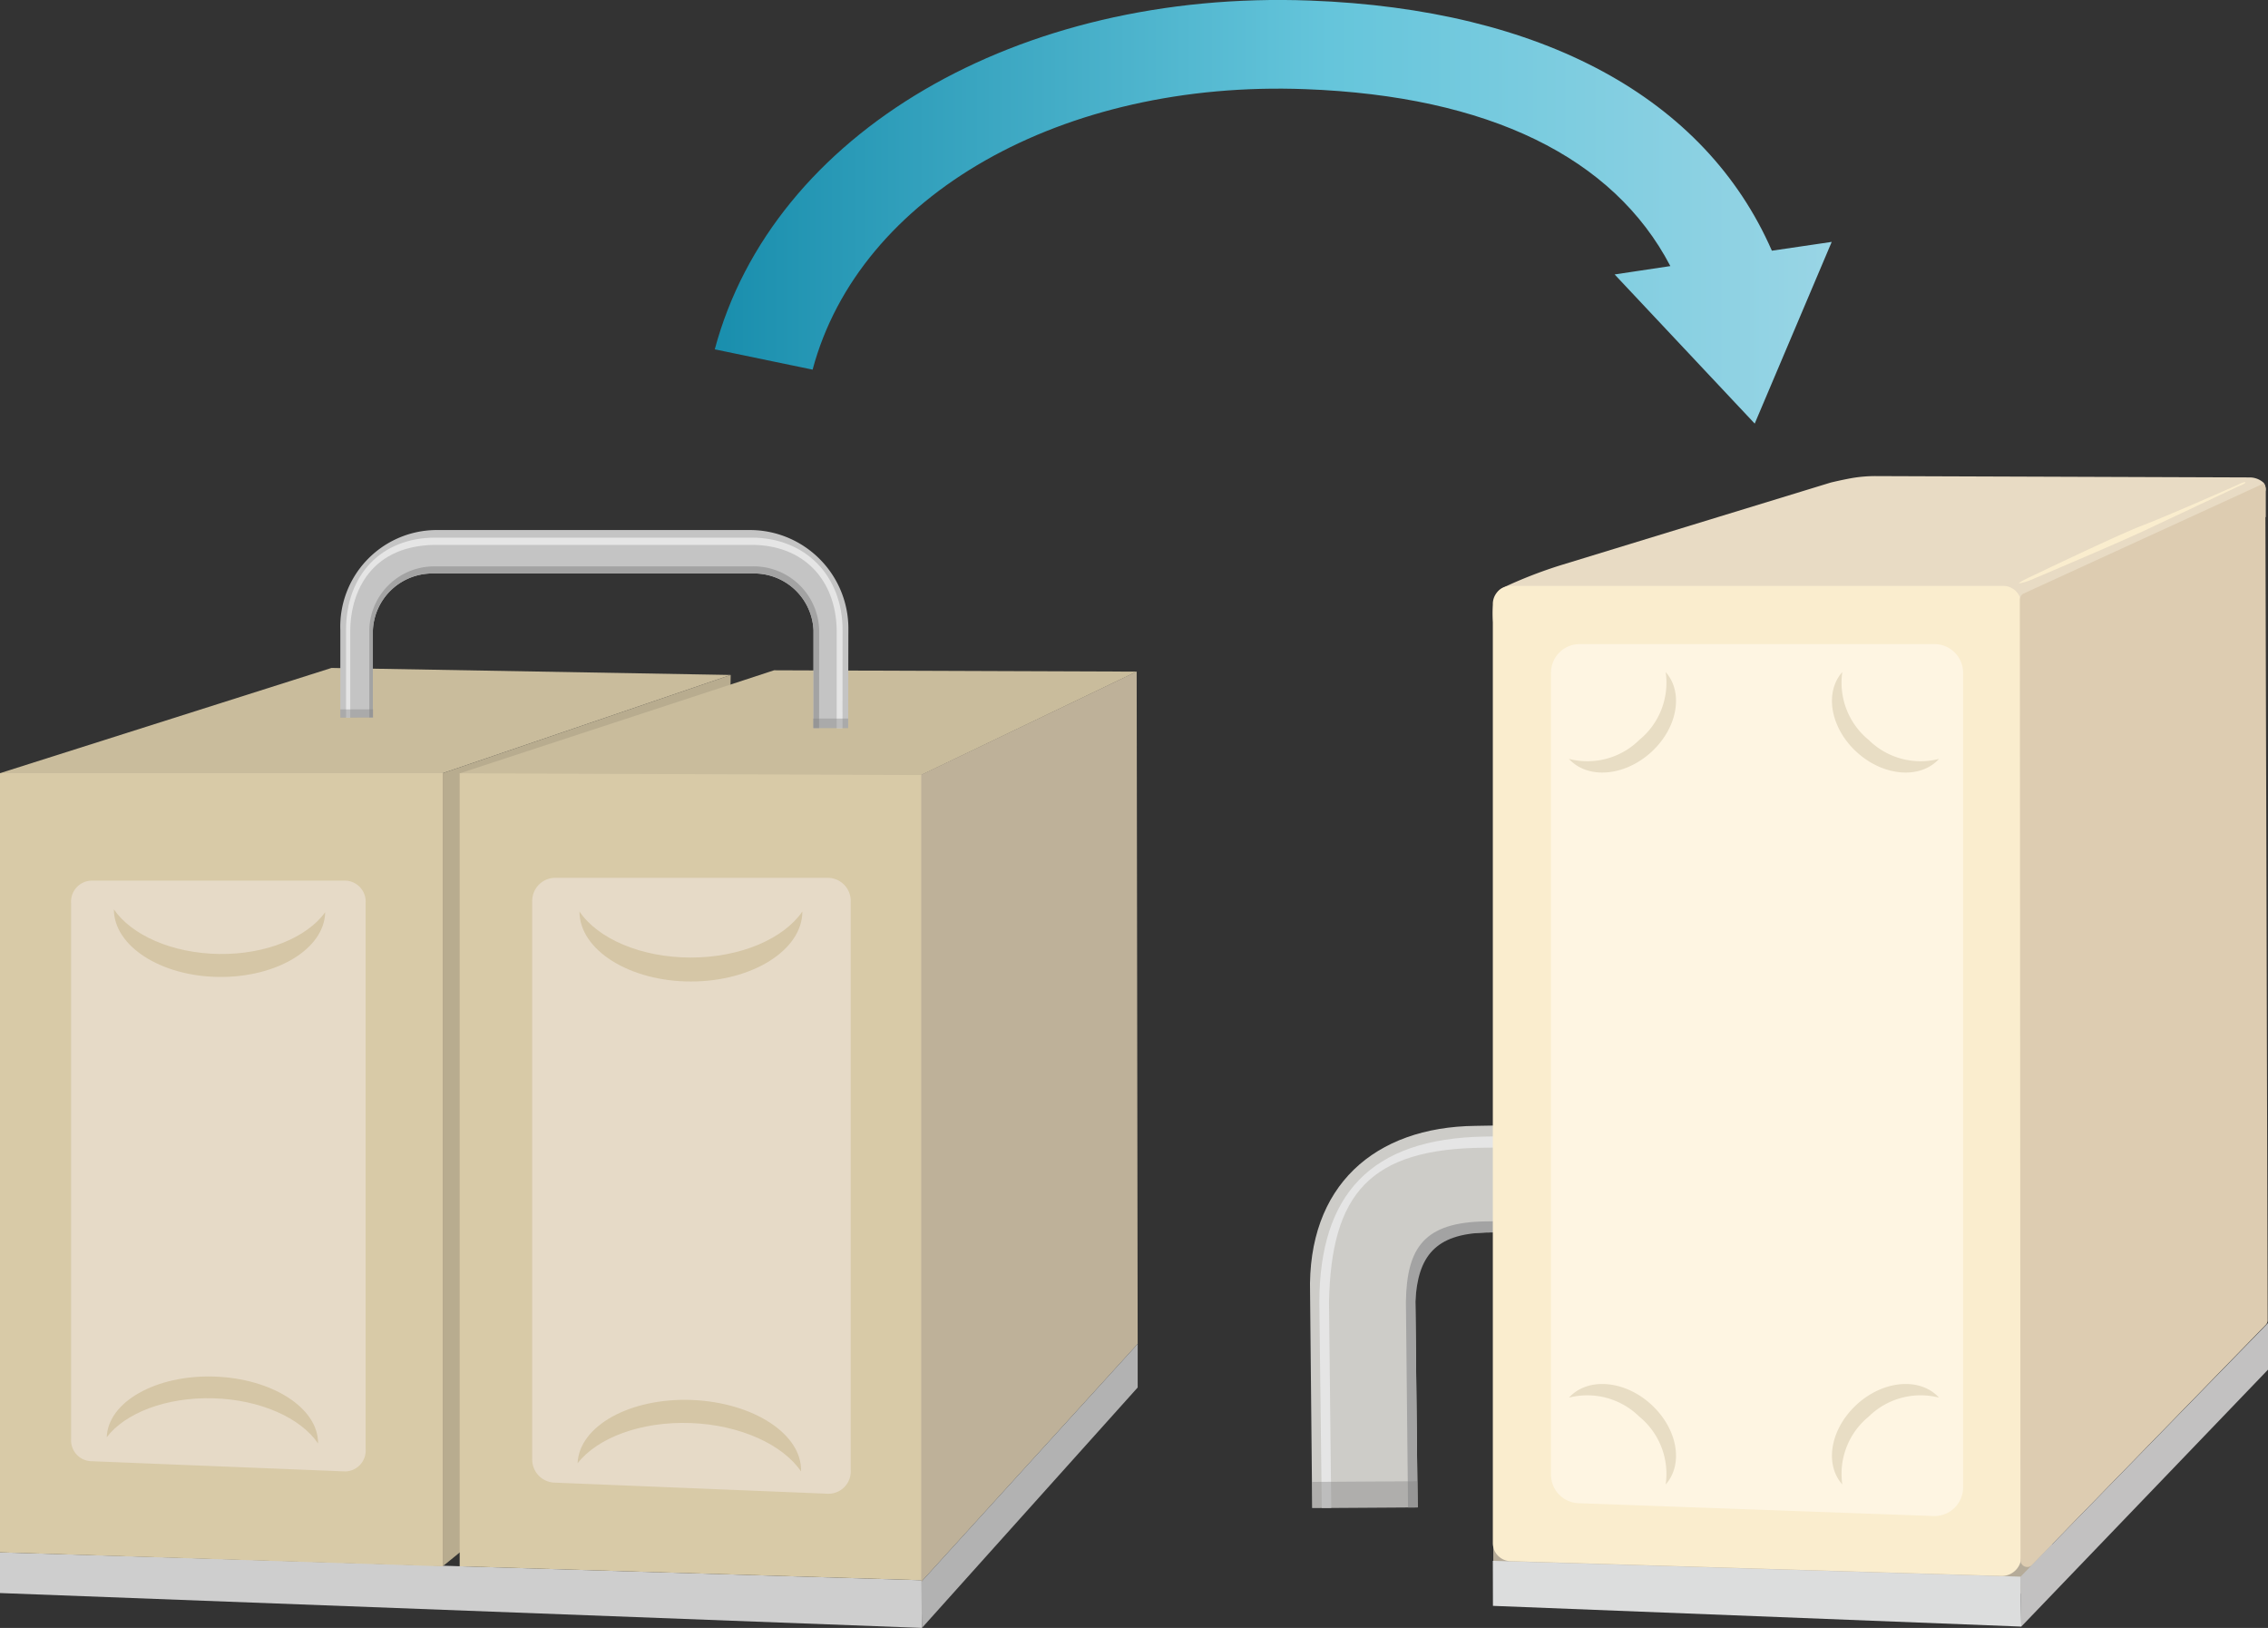 <svg id="レイヤー_9" data-name="レイヤー 9" xmlns="http://www.w3.org/2000/svg" xmlns:xlink="http://www.w3.org/1999/xlink" viewBox="0 0 203.52 146.04"><rect x="0" y="0" width="203.52" height="146.04" fill="#333333" stroke="none"/><defs><style>.cls-1{fill:#cecece;}.cls-2{fill:#b8ac8f;}.cls-3{fill:#d8caa7;}.cls-4{fill:#e6dac7;}.cls-5{fill:#d5c6a6;}.cls-6{fill:#c9bc9c;}.cls-7{fill:#beb199;}.cls-8{fill:#b2b2b2;}.cls-9{fill:#c4c4c4;}.cls-10{fill:#a3a3a3;}.cls-11{fill:#e5e5e5;}.cls-12{fill:#828282;opacity:0.4;}.cls-13{fill:#b5ab99;}.cls-14{fill:#cdccc8;}.cls-15{fill:#dcdddd;}.cls-16{fill:#e8dbc4;}.cls-17{fill:#faedce;}.cls-18{fill:#fef5e2;}.cls-19{fill:#e8ddc4;}.cls-20{fill:#ddccb1;}.cls-21{fill:#c2c1c1;}.cls-22{fill:url(#名称未設定グラデーション_81);}</style><linearGradient id="名称未設定グラデーション_81" x1="64.14" y1="19" x2="164.37" y2="19" gradientUnits="userSpaceOnUse"><stop offset="0" stop-color="#198ead"/><stop offset="0.55" stop-color="#65c5db"/><stop offset="1" stop-color="#99d5e5"/></linearGradient></defs><title>contact_ex_ico3</title><polygon class="cls-1" points="82.73 141.76 0 139.26 0 142.91 82.73 146.04 82.73 141.76"/><polygon class="cls-2" points="39.73 69.36 39.73 140.51 64.41 120.42 65.57 60.55 39.73 69.36"/><polygon class="cls-3" points="39.73 140.51 0 139.26 0 69.36 39.73 69.36 39.73 140.51"/><path class="cls-4" d="M31,132l-22.88-.92a1.87,1.87,0,0,1-1.74-1.93V81a1.88,1.88,0,0,1,1.81-2H31a1.88,1.88,0,0,1,1.81,2v49A1.87,1.87,0,0,1,31,132Z" transform="translate(0 0)"/><path class="cls-5" d="M19.66,85.58c-4.24-.06-7.87-1.71-9.44-4,0,3.28,4.19,6,9.41,6.06s9.48-2.52,9.55-5.8C27.56,84.08,23.9,85.64,19.66,85.58Z" transform="translate(0 0)"/><path class="cls-5" d="M19.15,125.44c-4.24-.12-7.92,1.32-9.57,3.49.11-3.16,4.4-5.6,9.62-5.44s9.38,2.83,9.34,6C27,127.22,23.39,125.56,19.15,125.44Z" transform="translate(0 0)"/><polygon class="cls-3" points="82.73 141.76 41.25 140.51 41.25 69.36 82.73 69.36 82.73 141.76"/><path class="cls-4" d="M74.27,134,49.67,133a2.07,2.07,0,0,1-1.91-2.12v-50a2.07,2.07,0,0,1,2-2.13H74.34a2.07,2.07,0,0,1,2,2.13v51A2,2,0,0,1,74.27,134Z" transform="translate(0 0)"/><path class="cls-5" d="M62,127.66c-4.49-.17-8.4,1.33-10.17,3.61.14-3.35,4.71-5.89,10.24-5.68S72,128.67,71.88,132C70.26,129.61,66.45,127.83,62,127.66Z" transform="translate(0 0)"/><polygon class="cls-6" points="0 69.36 29.75 59.92 65.57 60.55 39.73 69.36 0 69.36"/><polygon class="cls-6" points="41.27 69.37 69.46 60.13 102.01 60.25 82.66 69.53 41.27 69.37"/><polygon class="cls-7" points="82.67 69.5 82.67 141.9 102.09 120.56 102 60.24 82.67 69.5"/><polygon class="cls-8" points="82.67 141.9 102.09 120.56 102.09 124.47 82.73 146.04 82.67 141.9"/><path class="cls-5" d="M62,85.9c-4.5,0-8.36-1.7-10-4.13,0,3.47,4.52,6.28,10,6.28S72,85.24,72,81.77C70.33,84.2,66.47,85.9,62,85.9Z" transform="translate(0 0)"/><path class="cls-9" d="M76.11,65.31H73l0-8.77a5.33,5.33,0,0,0-5.53-5.09H39a5.34,5.34,0,0,0-5.54,5.09v7.82H30.54V56.55a8.67,8.67,0,0,1,8.48-9H67.45a8.84,8.84,0,0,1,8.68,8.95Z" transform="translate(0 0)"/><path class="cls-10" d="M73.5,65.32H73V56.54a5.33,5.33,0,0,0-5.53-5.09H39a5.34,5.34,0,0,0-5.54,5.09v7.82h-.32V56.5A5.82,5.82,0,0,1,39,50.81H67.45a5.88,5.88,0,0,1,6.06,5.73Z" transform="translate(0 0)"/><path class="cls-11" d="M75.6,65.32h-.52V56.54c-.06-4.56-3-7.66-7.63-7.66H39c-6.19.1-7.57,4.86-7.57,7.67v7.82h-.38V56.53c0-4.94,3.16-8.3,8-8.3H67.45c4.78,0,8.16,3.38,8.16,8.31Z" transform="translate(0 0)"/><rect class="cls-12" x="72.97" y="64.46" width="3.14" height="0.86"/><polygon class="cls-12" points="30.54 63.64 33.48 63.63 33.48 64.37 30.54 64.38 30.54 63.64"/><polygon class="cls-13" points="134 137.32 134 140.82 181.32 142.98 184.07 139.4 184.41 136.32 134 137.32"/><path class="cls-14" d="M117.75,135.28l9.46-.06-.2-18.47c-.05-4.36,1.36-6.14,6.32-6.19l14.57-.22-.06-9.61L132.4,101c-9.05.1-15.1,5.37-14.84,15Z" transform="translate(0 0)"/><path class="cls-10" d="M126.35,135.23h.86l-.2-18.47c.22-4.1,1.81-6.06,6.32-6.19l14.57-.22v-1l-14.57.22c-5.51.07-7.09,2.33-7.17,7.2Z" transform="translate(0 0)"/><path class="cls-11" d="M118.61,135.27h.85l-.2-18.47c.2-9.72,3.66-13.78,14-13.84l14.57-.22v-1l-14.57.22c-10.36.16-14.83,5.27-14.87,14.85Z" transform="translate(0 0)"/><polygon class="cls-12" points="117.76 135.29 117.74 132.94 127.19 132.88 127.21 135.24 117.76 135.29"/><polygon class="cls-12" points="146.01 110.32 145.95 100.76 147.79 100.74 147.85 110.3 146.01 110.32"/><polygon class="cls-15" points="181.31 141.44 133.96 140.02 133.97 144.06 181.38 145.92 181.31 141.44"/><path class="cls-16" d="M134.15,58.84l-.15-3s-.35-2.49.81-3.09a40.75,40.75,0,0,1,5.29-2.06l24.18-7.4s.9-.22,1.83-.39a12.55,12.55,0,0,1,2.28-.19l33.51.12a1.86,1.86,0,0,1,1.22.47,1,1,0,0,1,.19.79v2.29l-17.44,8.8-4.58,6.4Z" transform="translate(0 0)"/><path class="cls-17" d="M179.65,141.38l-44.11-1.33a1.63,1.63,0,0,1-1.58-1.63V54.19a1.62,1.62,0,0,1,1.62-1.63h44.17a1.63,1.63,0,0,1,1.63,1.63v85.48A1.75,1.75,0,0,1,179.65,141.38Z" transform="translate(0 0)"/><path class="cls-18" d="M173.49,136l-31.83-1.15a2.56,2.56,0,0,1-2.48-2.57V60.36a2.57,2.57,0,0,1,2.57-2.58h31.83a2.58,2.58,0,0,1,2.58,2.58v73.09A2.57,2.57,0,0,1,173.49,136Z" transform="translate(0 0)"/><path class="cls-19" d="M167.69,66.38a6.63,6.63,0,0,0,6.31,1.7c-1.67,1.83-4.94,1.58-7.33-.56s-3-5.37-1.35-7.23A6.63,6.63,0,0,0,167.69,66.38Z" transform="translate(0 0)"/><path class="cls-19" d="M147.1,66.38a6.63,6.63,0,0,1-6.31,1.7c1.67,1.83,4.94,1.58,7.33-.56s3-5.37,1.35-7.23A6.63,6.63,0,0,1,147.1,66.38Z" transform="translate(0 0)"/><path class="cls-19" d="M167.69,127.08a6.65,6.65,0,0,1,6.31-1.7c-1.67-1.83-4.94-1.58-7.33.57s-3,5.36-1.35,7.22A6.64,6.64,0,0,1,167.69,127.08Z" transform="translate(0 0)"/><path class="cls-19" d="M147.1,127.08a6.66,6.66,0,0,0-6.31-1.7c1.67-1.83,4.94-1.58,7.33.57s3,5.36,1.35,7.22A6.64,6.64,0,0,0,147.1,127.08Z" transform="translate(0 0)"/><path class="cls-20" d="M181.25,53.79l.06,86.22a.61.61,0,0,0,1,.42l21-21.57a.6.6,0,0,0,.18-.42l-.2-72s0-2,0-2.44a1.06,1.06,0,0,0-.13-.64L181.6,53.24A.61.61,0,0,0,181.25,53.79Z" transform="translate(0 0)"/><polygon class="cls-21" points="181.29 141.47 203.52 118.69 203.52 122.87 181.38 145.92 181.29 141.47"/><path class="cls-22" d="M159,22.49C153,8.78,138.4.83,117.55.05,91.3-.93,69.33,11.94,64.14,31.34l8.78,1.82C77.1,17.51,95.3,7.16,117.17,8c16.4.62,27.62,6.1,32.72,15.87l-5,.75L157.46,38l6.91-16.3Z" transform="translate(0 0)"/><path class="cls-17" d="M181.17,52.34c0-.11.83-.5.94-.55S190,48,192.2,47.16c2.6-1,8.52-3.63,8.52-3.63s.72-.37.77-.26-.51.31-.62.36l-8.16,3.84C190.39,48.58,182.3,52,182.3,52A5.2,5.2,0,0,1,181.17,52.34Z" transform="translate(0 0)"/></svg>